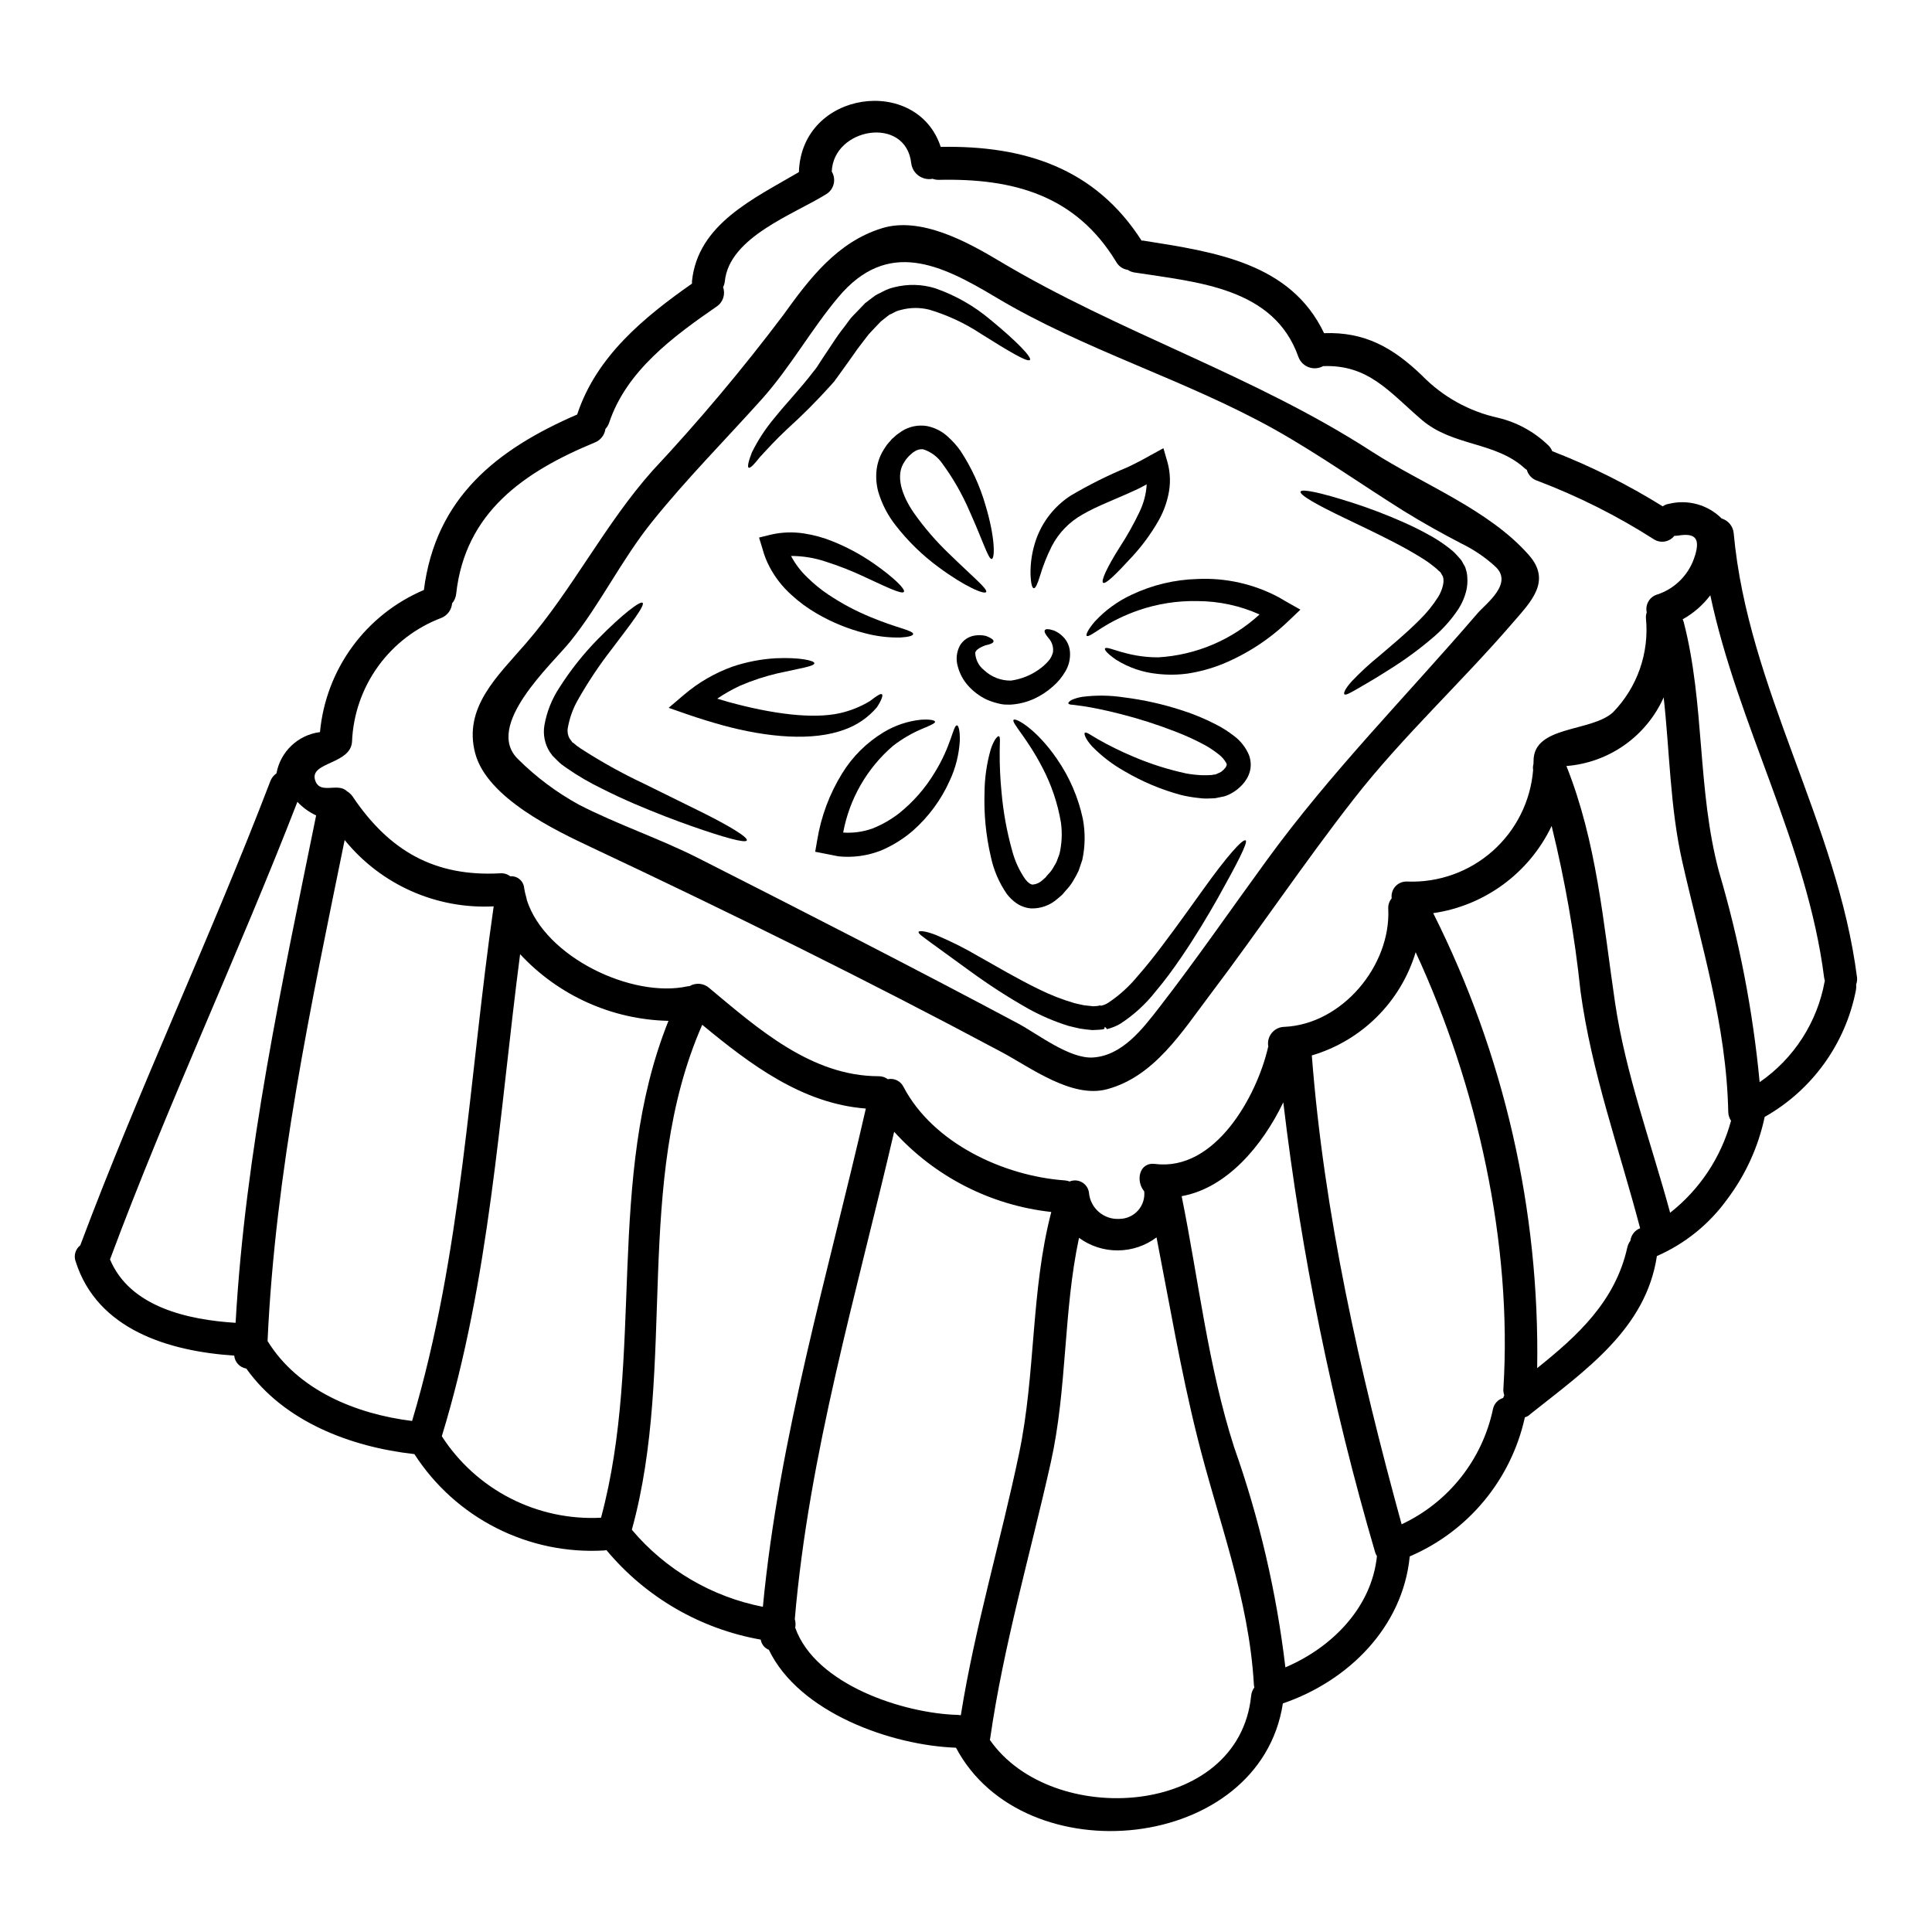 <?xml version="1.0" encoding="UTF-8"?>
<!-- Uploaded to: SVG Repo, www.svgrepo.com, Generator: SVG Repo Mixer Tools -->
<svg fill="#000000" width="800px" height="800px" version="1.1" viewBox="144 144 512 512" xmlns="http://www.w3.org/2000/svg">
 <g>
  <path d="m636.13 403.06c0.066 0.629-0.012 1.262-0.234 1.855 0.055 0.496 0.035 0.996-0.055 1.484-2.754 14.195-11.59 26.473-24.18 33.59-1.676 7.914-5.066 15.363-9.938 21.824-4.75 6.598-11.184 11.797-18.629 15.055-2.906 19.266-18.895 30.25-33.535 41.875-0.406 0.418-0.918 0.719-1.48 0.871v0.117c-3.66 16.438-15.004 30.105-30.484 36.73-1.832 18.742-16.277 33.039-33.621 38.965-6.074 39.488-68.613 45.707-86.629 11.738-17.059-0.609-41.527-9.211-49.594-25.949-1.141-0.453-1.961-1.48-2.152-2.699-16-2.824-30.484-11.227-40.887-23.715l-0.578 0.086c-9.895 0.59-19.766-1.465-28.602-5.949-8.84-4.481-16.328-11.234-21.699-19.562-0.031 0-0.059-0.031-0.086-0.031-16.859-1.887-34.469-8.602-44.477-22.664h-0.004c-1.723-0.277-3.043-1.691-3.195-3.434-17.199-1.133-36.266-6.797-42.02-24.93-0.574-1.547-0.078-3.285 1.223-4.301 15.543-41.492 34.523-81.598 50.359-122.98 0.316-0.848 0.887-1.578 1.629-2.094 1.051-5.769 5.719-10.191 11.535-10.926 0.758-8.18 3.719-16 8.566-22.633 4.848-6.633 11.402-11.824 18.969-15.027 3.109-24.438 19.234-37.254 40.656-46.523h-0.004c0.023-0.047 0.031-0.098 0.027-0.148 5.086-15.262 17.609-25.586 30.367-34.523v0.004c-0.012-0.215-0.012-0.43 0-0.645 1.543-15.168 16.449-21.91 28.34-28.914v-0.145c0.812-21.562 31.355-25.543 37.574-6.539 22.23-0.395 40.934 5.637 53.238 24.844h0.438c19.234 3.023 39.086 5.988 47.918 24.527 10.781-0.395 18.25 3.805 26.008 11.273v0.004c5.481 5.602 12.48 9.48 20.141 11.156 4.961 1.188 9.516 3.676 13.191 7.207 0.496 0.449 0.883 1.008 1.129 1.633 10.191 3.945 19.988 8.84 29.266 14.617 0.504-0.352 1.078-0.578 1.684-0.668 5.012-1.23 10.301 0.246 13.949 3.891 1.773 0.531 3.043 2.09 3.195 3.938 3.738 41.133 27.48 76.859 32.68 117.71zm-8.574 1.016c0.031-0.059 0.031-0.086 0.059-0.145v-0.004c-0.098-0.281-0.164-0.574-0.203-0.867-4.504-35.336-22.828-66.75-30.16-101.3l-0.004-0.004c-1.973 2.609-4.465 4.777-7.324 6.367 0.117 0.254 0.215 0.52 0.293 0.785 5.609 21.738 3.516 44.375 9.328 66.086 5.383 18.207 8.996 36.891 10.781 55.793 9.07-6.254 15.273-15.867 17.23-26.707zm-24.797 36.965v-0.004c-0.477-0.703-0.738-1.531-0.754-2.383-0.492-23.105-7.176-44.113-12.203-66.402-3.223-14.301-3.309-28.973-4.91-43.445l0.004 0.004c-2.266 5.07-5.856 9.434-10.391 12.637-4.539 3.199-9.852 5.121-15.387 5.555 8.051 20.223 9.734 41.266 12.875 62.621 2.816 19.035 9.59 37.254 14.613 55.766 7.856-6.172 13.512-14.711 16.133-24.352zm-9.562-149.8c1.34-4.422 0.23-6.106-4.562-5.289-0.32 0.027-0.609 0.059-0.93 0.059l0.004-0.004c-1.285 1.625-3.582 2.035-5.348 0.957-9.742-6.238-20.105-11.445-30.918-15.547-1.375-0.422-2.441-1.52-2.82-2.906-0.199-0.105-0.387-0.238-0.555-0.395-7.758-7.121-19.062-5.785-27.316-12.875-8.543-7.324-14.062-14.676-26.125-14.211l0.004 0.004c-1.176 0.645-2.574 0.746-3.832 0.277-1.254-0.469-2.242-1.465-2.707-2.723-6.484-18.422-26.824-19.785-43.445-22.375-0.637-0.094-1.242-0.332-1.77-0.695-1.27-0.18-2.383-0.93-3.023-2.035-10.754-17.781-27.289-22.258-47.078-21.82v-0.004c-0.555 0.012-1.102-0.078-1.617-0.27-1.301 0.246-2.648-0.051-3.719-0.828-1.074-0.773-1.781-1.957-1.949-3.269-1.422-12.758-20.633-9.473-21.066 2.18 1.238 2.043 0.602 4.699-1.426 5.961-8.574 5.371-25.719 11.359-26.91 23.102v-0.004c-0.059 0.551-0.215 1.082-0.465 1.574 0.672 1.891-0.023 3.996-1.684 5.117-11.449 7.902-23.945 17.059-28.508 30.805-0.211 0.613-0.547 1.18-0.988 1.656-0.219 1.609-1.285 2.973-2.793 3.574-18.77 7.758-34.379 18.5-36.758 40.105-0.09 0.934-0.469 1.812-1.078 2.527-0.148 1.719-1.246 3.211-2.848 3.863-6.731 2.543-12.562 7.012-16.773 12.844-4.211 5.836-6.613 12.777-6.906 19.969-0.176 2.879-2.789 4.242-5.289 5.402-2.789 1.277-5.438 2.328-4.418 5 1.367 3.633 5.957 0.352 8.34 2.703 0.598 0.352 1.113 0.828 1.512 1.395 9.648 14.355 21.648 21.328 39.086 20.371 0.965-0.078 1.93 0.199 2.703 0.789 0.906-0.078 1.809 0.211 2.5 0.805 0.691 0.59 1.121 1.434 1.188 2.344 0.129 0.785 0.305 1.559 0.523 2.324 0.086 0.258 0.145 0.52 0.172 0.789 4.824 15.199 27.945 26.129 42.602 22.898 0.172-0.027 0.352-0.027 0.551-0.059h0.004c1.637-0.965 3.707-0.777 5.144 0.469 12.93 10.781 27.055 23.363 44.871 23.418 0.898-0.027 1.777 0.25 2.5 0.789 1.711-0.359 3.441 0.508 4.188 2.09 7.816 14.852 26.473 23.57 42.719 24.73h-0.004c0.438 0.035 0.871 0.133 1.281 0.289 1.062-0.438 2.266-0.363 3.266 0.203 1 0.57 1.684 1.566 1.852 2.703 0.332 4.16 3.945 7.277 8.105 7.004 1.867-0.016 3.637-0.816 4.883-2.203 1.246-1.387 1.852-3.238 1.664-5.094-2.32-2.731-1.395-7.816 2.91-7.266 15.84 2.004 26.906-17.844 29.914-30.949 0.031-0.059 0.059-0.086 0.059-0.145-0.246-1.266 0.078-2.574 0.883-3.582 0.805-1.008 2.012-1.609 3.301-1.648 15.352-0.637 28.305-16.215 27.605-31.238v-0.004c-0.078-1.02 0.246-2.031 0.902-2.816-0.156-1.176 0.223-2.356 1.035-3.219s1.969-1.312 3.148-1.23c8.293 0.312 16.387-2.594 22.59-8.105 6.207-5.512 10.043-13.203 10.715-21.477-0.09-0.512-0.062-1.039 0.086-1.539 0-0.293 0.027-0.551 0.027-0.844-0.027-9.473 15.289-7.586 21.07-12.902 6.418-6.606 9.609-15.703 8.715-24.875-0.043-0.539 0.027-1.082 0.207-1.598-0.473-2.144 0.855-4.273 2.992-4.793 4.731-1.637 8.375-5.457 9.793-10.258zm-17.133 181.57c0.188-1.496 1.184-2.769 2.586-3.316-5.512-20.98-12.902-41.328-15.812-62.914h0.004c-1.551-14.719-4.106-29.316-7.641-43.688-5.945 12.457-17.723 21.125-31.387 23.102 18.777 37.379 28.23 78.746 27.555 120.57 10.754-8.605 20.719-17.711 23.887-31.996 0.148-0.637 0.422-1.234 0.809-1.758zm-33.652 39.23c2.414-38.414-6.914-80.41-23.246-115.69-3.973 13.172-14.32 23.453-27.52 27.348 3.254 42.195 12.637 83.547 23.797 124.26v-0.004c12.422-5.812 21.387-17.125 24.211-30.543 0.289-1.402 1.328-2.531 2.699-2.938 0.074-0.242 0.172-0.473 0.293-0.695-0.191-0.566-0.27-1.16-0.234-1.758zm-33.508 44.359c-0.215-0.332-0.379-0.691-0.492-1.074-11.41-38.988-19.547-78.859-24.324-119.2-5.551 11.562-15.023 22.75-26.938 24.871 4.477 22.117 7.004 45.102 13.922 66.578 6.672 18.867 11.223 38.418 13.566 58.289 12.266-5.211 22.848-15.777 24.266-29.465zm-32.488 34.785 0.004 0.004c-0.07-0.23-0.109-0.465-0.121-0.703-1.336-23.188-9.562-43.691-15.078-65.965-4.328-17.379-7.293-35.031-10.727-52.602v0.004c-2.957 2.219-6.551 3.43-10.254 3.449-3.699 0.023-7.305-1.145-10.289-3.332-4.184 19.527-3.106 39.926-7.477 59.516-5.438 24.379-12.523 48.414-16.07 73.172l-0.086 0.352c16.277 23.512 65.969 20.66 69.25-11.684h-0.004c0.082-0.801 0.375-1.562 0.855-2.207zm-62.359-61.953c4.449-21.156 3.082-43.125 8.547-64.047h-0.004c-16.012-1.754-30.828-9.316-41.641-21.254-9.938 42.805-22.582 85.23-26.328 129.14 0.211 0.746 0.25 1.531 0.113 2.293 5.375 15.141 28.77 22.727 43.094 23.105 0.266 0.012 0.527 0.039 0.789 0.086 3.731-23.41 10.574-46.105 15.43-69.324zm-67.887 40.594c4.269-44.871 17.262-88.227 27.289-132.05-16.828-1.273-30.602-11.652-43.359-22.199-18.453 41.988-6.598 90.172-18.656 133.82v0.004c8.91 10.566 21.164 17.77 34.727 20.422zm-25.02-155.29c-14.957-0.324-29.145-6.699-39.316-17.668-5.582 42.863-8.023 86.199-20.75 127.75 4.512 6.992 10.789 12.672 18.199 16.461 7.41 3.793 15.688 5.562 23.996 5.133 11.625-43.156 1.043-89.77 17.871-131.67zm-46.32-30.34c-15.215 0.785-29.895-5.746-39.492-17.582-8.949 43.938-18.395 87.879-20.43 132.77 8.023 13.047 23.422 19.355 38.301 21.188 13.25-44.375 15.055-90.758 21.621-136.38zm-47.051-24.094c-1.867-0.875-3.555-2.098-4.965-3.602-15.781 40.684-34.379 80.203-49.594 121.09-0.027 0.031-0.059 0.086-0.086 0.117 5.258 12.699 20.746 16.07 33.301 16.855 2.574-45.418 12.309-89.938 21.344-134.46z"/>
  <path d="m549.21 291.15c6.016 6.859 0.492 12.324-4.156 17.711-13.656 15.895-29.238 30.191-42.141 46.695-13.281 17-25.25 34.902-38.27 52.105-7.41 9.793-14.734 21.621-27.258 24.992-9.359 2.527-20.371-5.812-27.945-9.84-35.742-19.094-71.98-36.965-108.59-54.195-9.766-4.594-27.699-13.133-30.895-24.906-3.281-12.203 5.926-20.543 13.34-29.125 12.465-14.359 20.926-31.59 33.68-45.918h0.004c12.254-13.105 23.805-26.855 34.605-41.188 6.918-9.648 14.328-19.352 26.098-22.984 10.289-3.223 22.727 3.633 31.18 8.691 31.938 19.09 67.246 30.133 98.719 50.504 13.504 8.715 30.941 15.281 41.633 27.457zm-13.719 15.461c2.383-2.754 9.84-8.109 4.59-12.637l0.004-0.004c-2.606-2.356-5.531-4.332-8.688-5.871-5.262-2.731-10.434-5.609-15.488-8.746-11.363-7.121-22.375-14.938-34.059-21.508-23.945-13.383-50.449-21.012-73.957-35.074-14.531-8.691-28.625-15.633-41.723-0.027-7.207 8.574-12.672 18.5-20.141 26.879-9.734 10.867-20.074 21.254-29.207 32.633-8.109 10.055-13.684 21.793-21.707 31.762-4.852 6.016-23.074 22.402-13.746 31.238l0.004 0.008c4.769 4.731 10.18 8.77 16.07 12 10.344 5.316 21.445 8.977 31.793 14.242 28.305 14.355 56.609 28.828 84.625 43.762 5.289 2.852 13.57 9.359 19.789 8.98 7.789-0.496 13.195-7.644 17.555-13.254 9.84-12.699 18.945-25.922 28.418-38.91 17.047-23.453 37.039-43.562 55.871-65.473z"/>
  <path d="m532.86 297.14c0.07 1.07-0.008 2.144-0.234 3.195-0.426 1.84-1.172 3.594-2.207 5.176-1.754 2.617-3.844 4.992-6.219 7.059-3.769 3.266-7.785 6.231-12.02 8.867-3.543 2.262-6.418 3.938-8.426 5.086-2.008 1.148-3.109 1.77-3.457 1.48-0.348-0.293 0.262-1.598 1.887-3.402h-0.004c2.293-2.414 4.742-4.676 7.328-6.769 3.148-2.703 6.945-5.812 10.668-9.531l-0.004-0.004c1.879-1.824 3.535-3.863 4.941-6.074 0.609-0.984 1.051-2.066 1.305-3.195 0.109-0.465 0.148-0.945 0.117-1.426-0.008-0.223-0.047-0.449-0.117-0.664l-0.027-0.176-0.09-0.113-0.578-1.02c-0.176-0.145-0.352-0.262-0.496-0.395-0.148-0.164-0.301-0.32-0.465-0.465l-0.789-0.641h0.004c-1.07-0.867-2.195-1.656-3.375-2.363-2.414-1.512-4.879-2.848-7.262-4.098-4.797-2.473-9.242-4.562-12.988-6.363-7.477-3.574-12.059-6.188-11.684-7.035 0.352-0.789 5.375 0.293 13.383 2.852 4.703 1.496 9.324 3.25 13.832 5.258 2.734 1.203 5.402 2.551 7.988 4.043 1.422 0.844 2.793 1.773 4.098 2.785l1.047 0.844c0.41 0.371 0.797 0.766 1.164 1.18 0.395 0.438 0.789 0.875 1.133 1.309l0.582 1.047 0.145 0.266 0.086 0.113 0.027 0.031 0.23 0.578 0.031 0.117 0.23 0.812 0.004-0.004c0.129 0.539 0.195 1.086 0.211 1.641z"/>
  <path d="m488.62 305.56-3.082 2.938v-0.004c-5.098 4.918-11.082 8.824-17.637 11.512-2.894 1.152-5.906 1.98-8.98 2.469-2.695 0.383-5.43 0.422-8.137 0.117-3.891-0.379-7.641-1.652-10.953-3.719-2.238-1.539-3.227-2.644-2.996-2.996 0.496-0.957 5.512 2.363 14.168 2.328v-0.004c9.973-0.602 19.43-4.613 26.793-11.363-5.164-2.316-10.758-3.523-16.418-3.543-5.352-0.121-10.684 0.711-15.742 2.469-3.438 1.191-6.723 2.777-9.793 4.723-2.207 1.453-3.543 2.363-3.863 2.008-0.262-0.293 0.352-1.688 2.18-3.809 2.762-2.977 6.082-5.387 9.77-7.09 5.449-2.578 11.375-3.992 17.402-4.156 7.516-0.355 14.988 1.328 21.621 4.883l2.094 1.223z"/>
  <path d="m475 344.11c2.266 6.363-4.477 10.754-7.234 11.07-0.582 0.117-1.16 0.23-1.715 0.352-0.551 0.059-0.957 0.027-1.453 0.059v0.004c-0.895 0.055-1.789 0.027-2.676-0.09-1.641-0.156-3.273-0.43-4.879-0.812-5.234-1.398-10.254-3.504-14.926-6.25-3.188-1.773-6.102-3.996-8.66-6.598-1.797-1.945-2.293-3.488-1.945-3.66 0.395-0.262 1.453 0.551 3.488 1.742 2.961 1.68 6.016 3.184 9.152 4.508 4.566 1.965 9.312 3.481 14.172 4.531 1.324 0.242 2.664 0.395 4.008 0.465 0.961 0.039 1.922 0.02 2.879-0.055 0.195-0.07 0.402-0.109 0.609-0.121 0.266 0.086 1.105-0.395 1.773-0.695l0.027-0.027 0.352-0.293c0.211-0.152 0.398-0.34 0.551-0.555 0.254-0.223 0.434-0.516 0.523-0.84 0.066-0.062 0.078-0.16 0.027-0.234 0.059-0.055-0.027-0.172-0.059-0.32v0.004c-0.516-0.965-1.242-1.797-2.121-2.441-1.125-0.891-2.32-1.691-3.574-2.387-2.559-1.387-5.207-2.598-7.93-3.629-4.719-1.832-9.539-3.375-14.445-4.621-4.184-1.074-7.613-1.742-9.965-2.094-1.18-0.145-2.062-0.262-2.672-0.348-0.699-0.031-1.105-0.145-1.18-0.352-0.074-0.203 0.203-0.523 0.789-0.902l-0.004 0.004c0.949-0.426 1.957-0.719 2.988-0.867 3.613-0.457 7.269-0.41 10.867 0.141 5.297 0.656 10.512 1.824 15.582 3.488 3.07 0.984 6.055 2.231 8.918 3.719 1.617 0.816 3.148 1.785 4.582 2.894 1.836 1.324 3.273 3.125 4.148 5.211z"/>
  <path d="m474.12 366.73c0.637 0.492-2.293 6.188-7.438 15.371-2.586 4.566-5.785 9.969-9.766 15.781-1.969 2.879-4.156 5.902-6.691 8.895-2.625 3.344-5.785 6.231-9.355 8.539-1.105 0.645-2.301 1.125-3.543 1.426l-0.172-0.32-0.395-0.293-0.059 0.395-0.113 0.172-0.438 0.117-0.902 0.086-1.742 0.086c-1.102-0.086-2.207-0.23-3.281-0.395-1.074-0.203-2.062-0.492-3.082-0.723l-0.004 0.004c-3.656-1.148-7.191-2.656-10.547-4.504-5.414-3.062-10.645-6.441-15.664-10.113-4.215-3.051-7.617-5.512-9.969-7.238-2.262-1.684-3.746-2.641-3.516-3.078 0.172-0.32 1.801-0.266 4.648 0.871 3.871 1.625 7.633 3.508 11.25 5.641 4.59 2.555 9.906 5.754 15.926 8.688 3.059 1.523 6.246 2.769 9.527 3.719 0.816 0.176 1.656 0.395 2.5 0.555l2.441 0.262 1.18-0.086 0.582-0.145h0.055c0.031 0 0.031 0.059 0.031 0.059l0.172 0.027 0.004-0.004c0.695-0.129 1.355-0.398 1.949-0.789 2.93-1.953 5.555-4.332 7.785-7.059 2.414-2.731 4.594-5.512 6.656-8.266 4.129-5.438 7.668-10.508 10.75-14.75 6.074-8.512 10.465-13.516 11.219-12.93z"/>
  <path d="m453.41 266.54c0.773 2.828 0.844 5.801 0.199 8.66-0.527 2.453-1.438 4.805-2.699 6.977-1.941 3.363-4.25 6.5-6.887 9.355-4.328 4.723-7.004 7.324-7.672 6.918-0.668-0.406 0.988-4.07 4.356-9.387 1.965-3.008 3.723-6.144 5.266-9.387 1.117-2.289 1.77-4.777 1.914-7.32-0.816 0.395-1.539 0.871-2.387 1.246-5.434 2.559-10.664 4.418-14.613 6.742-3.488 1.945-6.328 4.875-8.164 8.426-1.285 2.559-2.336 5.223-3.148 7.965-0.641 2.094-1.18 3.223-1.629 3.148-0.449-0.074-0.723-1.277-0.844-3.461-0.082-3.223 0.418-6.43 1.484-9.473 1.684-4.769 4.902-8.848 9.148-11.598 4.836-2.859 9.867-5.375 15.055-7.523 2.09-0.988 4.098-2.035 5.988-3.109l3.543-1.945z"/>
  <path d="m435.77 410.32-0.203 0.117c-0.031-0.059-0.004-0.086 0.203-0.117z"/>
  <path d="m430.97 361.03c0.672 3.586 0.625 7.273-0.148 10.84-0.32 0.957-0.637 1.887-0.961 2.848-0.465 0.996-0.992 1.969-1.574 2.902-0.496 0.82-1.078 1.578-1.742 2.269l-0.844 0.988-0.23 0.266-0.031 0.027-0.086 0.059-0.145 0.145-0.32 0.262-0.609 0.523v-0.004c-1.918 1.73-4.426 2.656-7.008 2.586-1.41-0.113-2.766-0.594-3.938-1.395-0.945-0.676-1.789-1.488-2.496-2.41-2.078-3.004-3.531-6.391-4.273-9.969-1.285-5.519-1.84-11.188-1.656-16.855 0.02-3.812 0.551-7.602 1.574-11.273 0.297-1.031 0.727-2.019 1.281-2.938 0.438-0.578 0.754-0.871 0.961-0.789 0.438 0.172 0.203 1.625 0.203 4.125v0.004c-0.027 3.582 0.137 7.16 0.492 10.727 0.457 5.238 1.402 10.422 2.816 15.484 0.715 2.719 1.898 5.293 3.504 7.598 0.789 0.988 1.539 1.426 2.008 1.367 0.953-0.098 1.844-0.512 2.527-1.18l0.395-0.352 0.203-0.172 0.086-0.086h0.031l0.723-0.871h0.004c0.57-0.559 1.059-1.195 1.449-1.891 0.266-0.555 0.641-0.988 0.875-1.598 0.262-0.668 0.492-1.312 0.723-1.949h0.004c0.641-2.731 0.773-5.559 0.391-8.34-0.855-5.059-2.5-9.953-4.879-14.5-4.125-7.992-8.266-11.945-7.672-12.703 0.438-0.664 6.016 2.328 11.535 10.406v0.004c3.301 4.777 5.617 10.164 6.828 15.844z"/>
  <path d="m427.55 316.78c0.133 1.773-0.281 3.547-1.18 5.082-0.895 1.57-2.055 2.965-3.43 4.129-1.438 1.277-3.051 2.34-4.793 3.148-2.031 0.941-4.219 1.484-6.453 1.602l-1.34-0.027h-0.164l-0.438-0.059h-0.086l-0.438-0.086-0.789-0.172 0.004-0.004c-1.059-0.254-2.09-0.605-3.082-1.047-1.844-0.902-3.492-2.156-4.852-3.691-1.27-1.438-2.184-3.148-2.676-5-0.559-1.859-0.359-3.863 0.555-5.578 0.836-1.418 2.266-2.391 3.894-2.644 1.016-0.176 2.055-0.137 3.051 0.113 1.277 0.496 1.969 0.961 1.969 1.398s-0.816 0.812-2.152 1.074c-1.074 0.395-2.644 1.133-2.699 2.035h-0.004c0.09 1.793 0.949 3.457 2.363 4.562 1.918 1.797 4.457 2.785 7.086 2.754 1.301-0.18 2.578-0.512 3.805-0.988 1.277-0.496 2.488-1.148 3.606-1.941 0.977-0.684 1.863-1.488 2.644-2.387 0.531-0.652 0.906-1.418 1.102-2.234 0.164-1.344-0.258-2.688-1.16-3.695-0.789-0.93-1.219-1.684-1.016-2.094s1.016-0.395 2.5 0.09v0.004c0.902 0.398 1.723 0.969 2.41 1.684 1.039 1.07 1.664 2.481 1.762 3.973z"/>
  <path d="m406.47 228.73c7.148 5.867 10.953 9.938 10.488 10.629-0.523 0.789-5.492-2.18-13.074-6.945v-0.004c-4.191-2.758-8.766-4.891-13.57-6.332-2.519-0.641-5.168-0.613-7.672 0.086-0.613 0.129-1.203 0.352-1.742 0.668l-0.789 0.395-0.395 0.172-0.523 0.395-1.77 1.398-1.629 1.711c-0.52 0.582-1.074 1.105-1.598 1.715l-1.48 1.918c-0.988 1.25-1.949 2.562-2.879 3.938-0.961 1.34-1.891 2.613-2.789 3.894-0.465 0.641-0.93 1.277-1.367 1.891l-0.348 0.465-0.234 0.352-0.199 0.203-0.789 0.898v-0.004c-3.606 4.012-7.414 7.832-11.414 11.449-3.312 3.082-5.609 5.695-7.293 7.477-1.574 2.035-2.617 3.051-2.996 2.848-0.379-0.203-0.086-1.656 0.844-4.039 1.652-3.348 3.715-6.481 6.133-9.328 2.879-3.602 6.691-7.527 10.145-12.059l0.668-0.844 0.172-0.23c0.023-0.047 0.051-0.086 0.086-0.121l0.32-0.492c0.438-0.641 0.848-1.277 1.277-1.969 0.875-1.309 1.773-2.644 2.676-4.012v0.004c0.918-1.434 1.906-2.82 2.965-4.152 0.52-0.727 1.043-1.426 1.598-2.152 0.555-0.727 1.277-1.367 1.918-2.062l1.949-2.035 0.027-0.027v-0.031l0.23-0.172 0.086-0.059 0.117-0.086 0.262-0.199 0.496-0.395 1.016-0.754 0.523-0.395 0.695-0.395 1.453-0.723v-0.004c0.906-0.488 1.875-0.848 2.879-1.078 3.586-0.926 7.359-0.836 10.898 0.262 5.344 1.855 10.305 4.68 14.629 8.332z"/>
  <path d="m405.17 277.9c2.555 8.512 2.555 14.148 1.625 14.238-0.844 0.117-2.363-4.91-5.84-12.637l-0.004-0.004c-1.891-4.418-4.281-8.613-7.117-12.496-1.23-1.859-3.055-3.246-5.172-3.934-0.812-0.094-1.629 0.113-2.297 0.582-0.203 0.145-0.32 0.172-0.582 0.395l-0.902 0.812-0.027 0.031-0.145 0.172-0.32 0.352v-0.004c-0.211 0.23-0.395 0.484-0.551 0.758-2.82 3.805-0.668 9.355 2.293 13.684h0.004c2.789 3.965 5.961 7.644 9.473 10.984 6.074 5.926 10.234 9.297 9.734 10.051-0.395 0.754-5.551-1.336-12.672-6.625v0.004c-4.254-3.141-8.059-6.848-11.301-11.02-2.094-2.656-3.66-5.684-4.621-8.926-0.516-1.91-0.664-3.902-0.438-5.867 0.266-2.113 1.043-4.129 2.266-5.871 0.262-0.453 0.574-0.871 0.93-1.25l0.496-0.551 0.23-0.293 0.027-0.031 0.234-0.23 0.055-0.027 0.117-0.113 0.902-0.816c0.395-0.293 0.93-0.668 1.395-0.988h0.004c1.996-1.277 4.402-1.766 6.742-1.363 2.039 0.414 3.93 1.379 5.461 2.789 1.266 1.125 2.394 2.391 3.371 3.773 2.926 4.445 5.16 9.309 6.629 14.422z"/>
  <path d="m397.61 336.23c0.395 0 0.816 1.422 0.754 4.008-0.203 3.68-1.109 7.289-2.672 10.629-2.262 5.059-5.582 9.574-9.734 13.246-2.559 2.215-5.449 4.008-8.57 5.316-3.551 1.379-7.375 1.898-11.164 1.512-1.133-0.23-2.262-0.434-3.398-0.668l-2.789-0.551 0.523-3.023c1.02-6.297 3.269-12.332 6.625-17.754 2.754-4.473 6.543-8.223 11.043-10.926 2.996-1.801 6.348-2.922 9.82-3.285 2.387-0.145 3.66 0.117 3.75 0.523s-1.18 0.961-3.285 1.832c-2.801 1.168-5.438 2.703-7.844 4.562-6.902 5.926-11.566 14.039-13.219 22.984 2.609 0.18 5.231-0.176 7.699-1.047 2.527-0.996 4.906-2.348 7.059-4.008 3.777-3.012 6.984-6.672 9.477-10.812 4.445-7.144 4.91-12.609 5.926-12.539z"/>
  <path d="m382.85 310.47c1.969 0.641 3.148 1.074 3.148 1.539 0 0.465-1.219 0.816-3.402 0.934h0.004c-3.125 0.062-6.246-0.309-9.27-1.105-4.508-1.129-8.832-2.891-12.844-5.231-2.453-1.41-4.738-3.09-6.812-5.012-2.344-2.106-4.293-4.613-5.754-7.406-0.785-1.488-1.398-3.059-1.832-4.68l-0.93-3.051 3.195-0.789h0.004c2.887-0.656 5.879-0.75 8.805-0.285 2.527 0.395 5.004 1.074 7.379 2.031 3.84 1.531 7.496 3.492 10.898 5.84 5.668 3.938 8.543 6.945 8.109 7.586-0.465 0.727-4.242-1.074-10.234-3.863v-0.004c-3.445-1.633-6.992-3.031-10.629-4.184-2.918-0.965-5.977-1.457-9.051-1.453 1.125 2.137 2.598 4.074 4.356 5.727 1.719 1.699 3.598 3.227 5.609 4.562 3.496 2.332 7.215 4.312 11.102 5.906 3.352 1.398 6.231 2.328 8.148 2.938z"/>
  <path d="m377.73 328c0.32 0.266-0.086 1.512-1.336 3.43-2.281 2.684-5.227 4.719-8.547 5.902-8.34 3.148-20.371 2.148-32.375-1.133-3.148-0.871-6.219-1.832-9.098-2.816l-5.172-1.801 4.098-3.488 0.004-0.004c3.797-3.234 8.148-5.754 12.844-7.438 3.691-1.238 7.527-1.98 11.414-2.207 6.481-0.293 10.258 0.641 10.258 1.309 0 0.844-3.777 1.34-9.676 2.676v-0.004c-3.422 0.797-6.769 1.895-9.996 3.285-2.113 0.98-4.141 2.133-6.066 3.441 1.016 0.293 2.004 0.609 3.051 0.902 11.508 3.148 22.23 4.562 29.465 2.938 2.801-0.633 5.481-1.711 7.934-3.195 1.773-1.359 2.879-2.113 3.199-1.797z"/>
  <path d="m329.09 358.8c8.266 4.07 13.223 7.121 12.816 7.934-0.395 0.754-5.84-0.727-14.562-3.777-4.359-1.539-9.5-3.488-15.141-5.902-2.816-1.219-5.754-2.559-8.773-4.098-3.207-1.551-6.289-3.348-9.215-5.379l-1.18-0.844v0.004c-0.477-0.359-0.926-0.754-1.34-1.184l-1.277-1.277-0.754-1.047h-0.004c-1.297-2.078-1.789-4.559-1.395-6.977 0.617-3.555 1.957-6.949 3.938-9.965 2.977-4.695 6.445-9.059 10.344-13.02 6.539-6.652 11.133-10.051 11.742-9.527 0.695 0.637-2.816 5.231-8.312 12.465v-0.004c-3.195 4.133-6.098 8.484-8.688 13.023-1.395 2.383-2.352 5-2.82 7.727-0.164 0.934 0 1.902 0.465 2.731l0.754 1.047h0.004c0.219 0.121 0.422 0.266 0.609 0.438 0.23 0.172 0.32 0.293 0.668 0.551l0.957 0.668c5.363 3.477 10.957 6.582 16.738 9.301 5.438 2.695 10.328 5.109 14.426 7.113z"/>
 </g>
</svg>